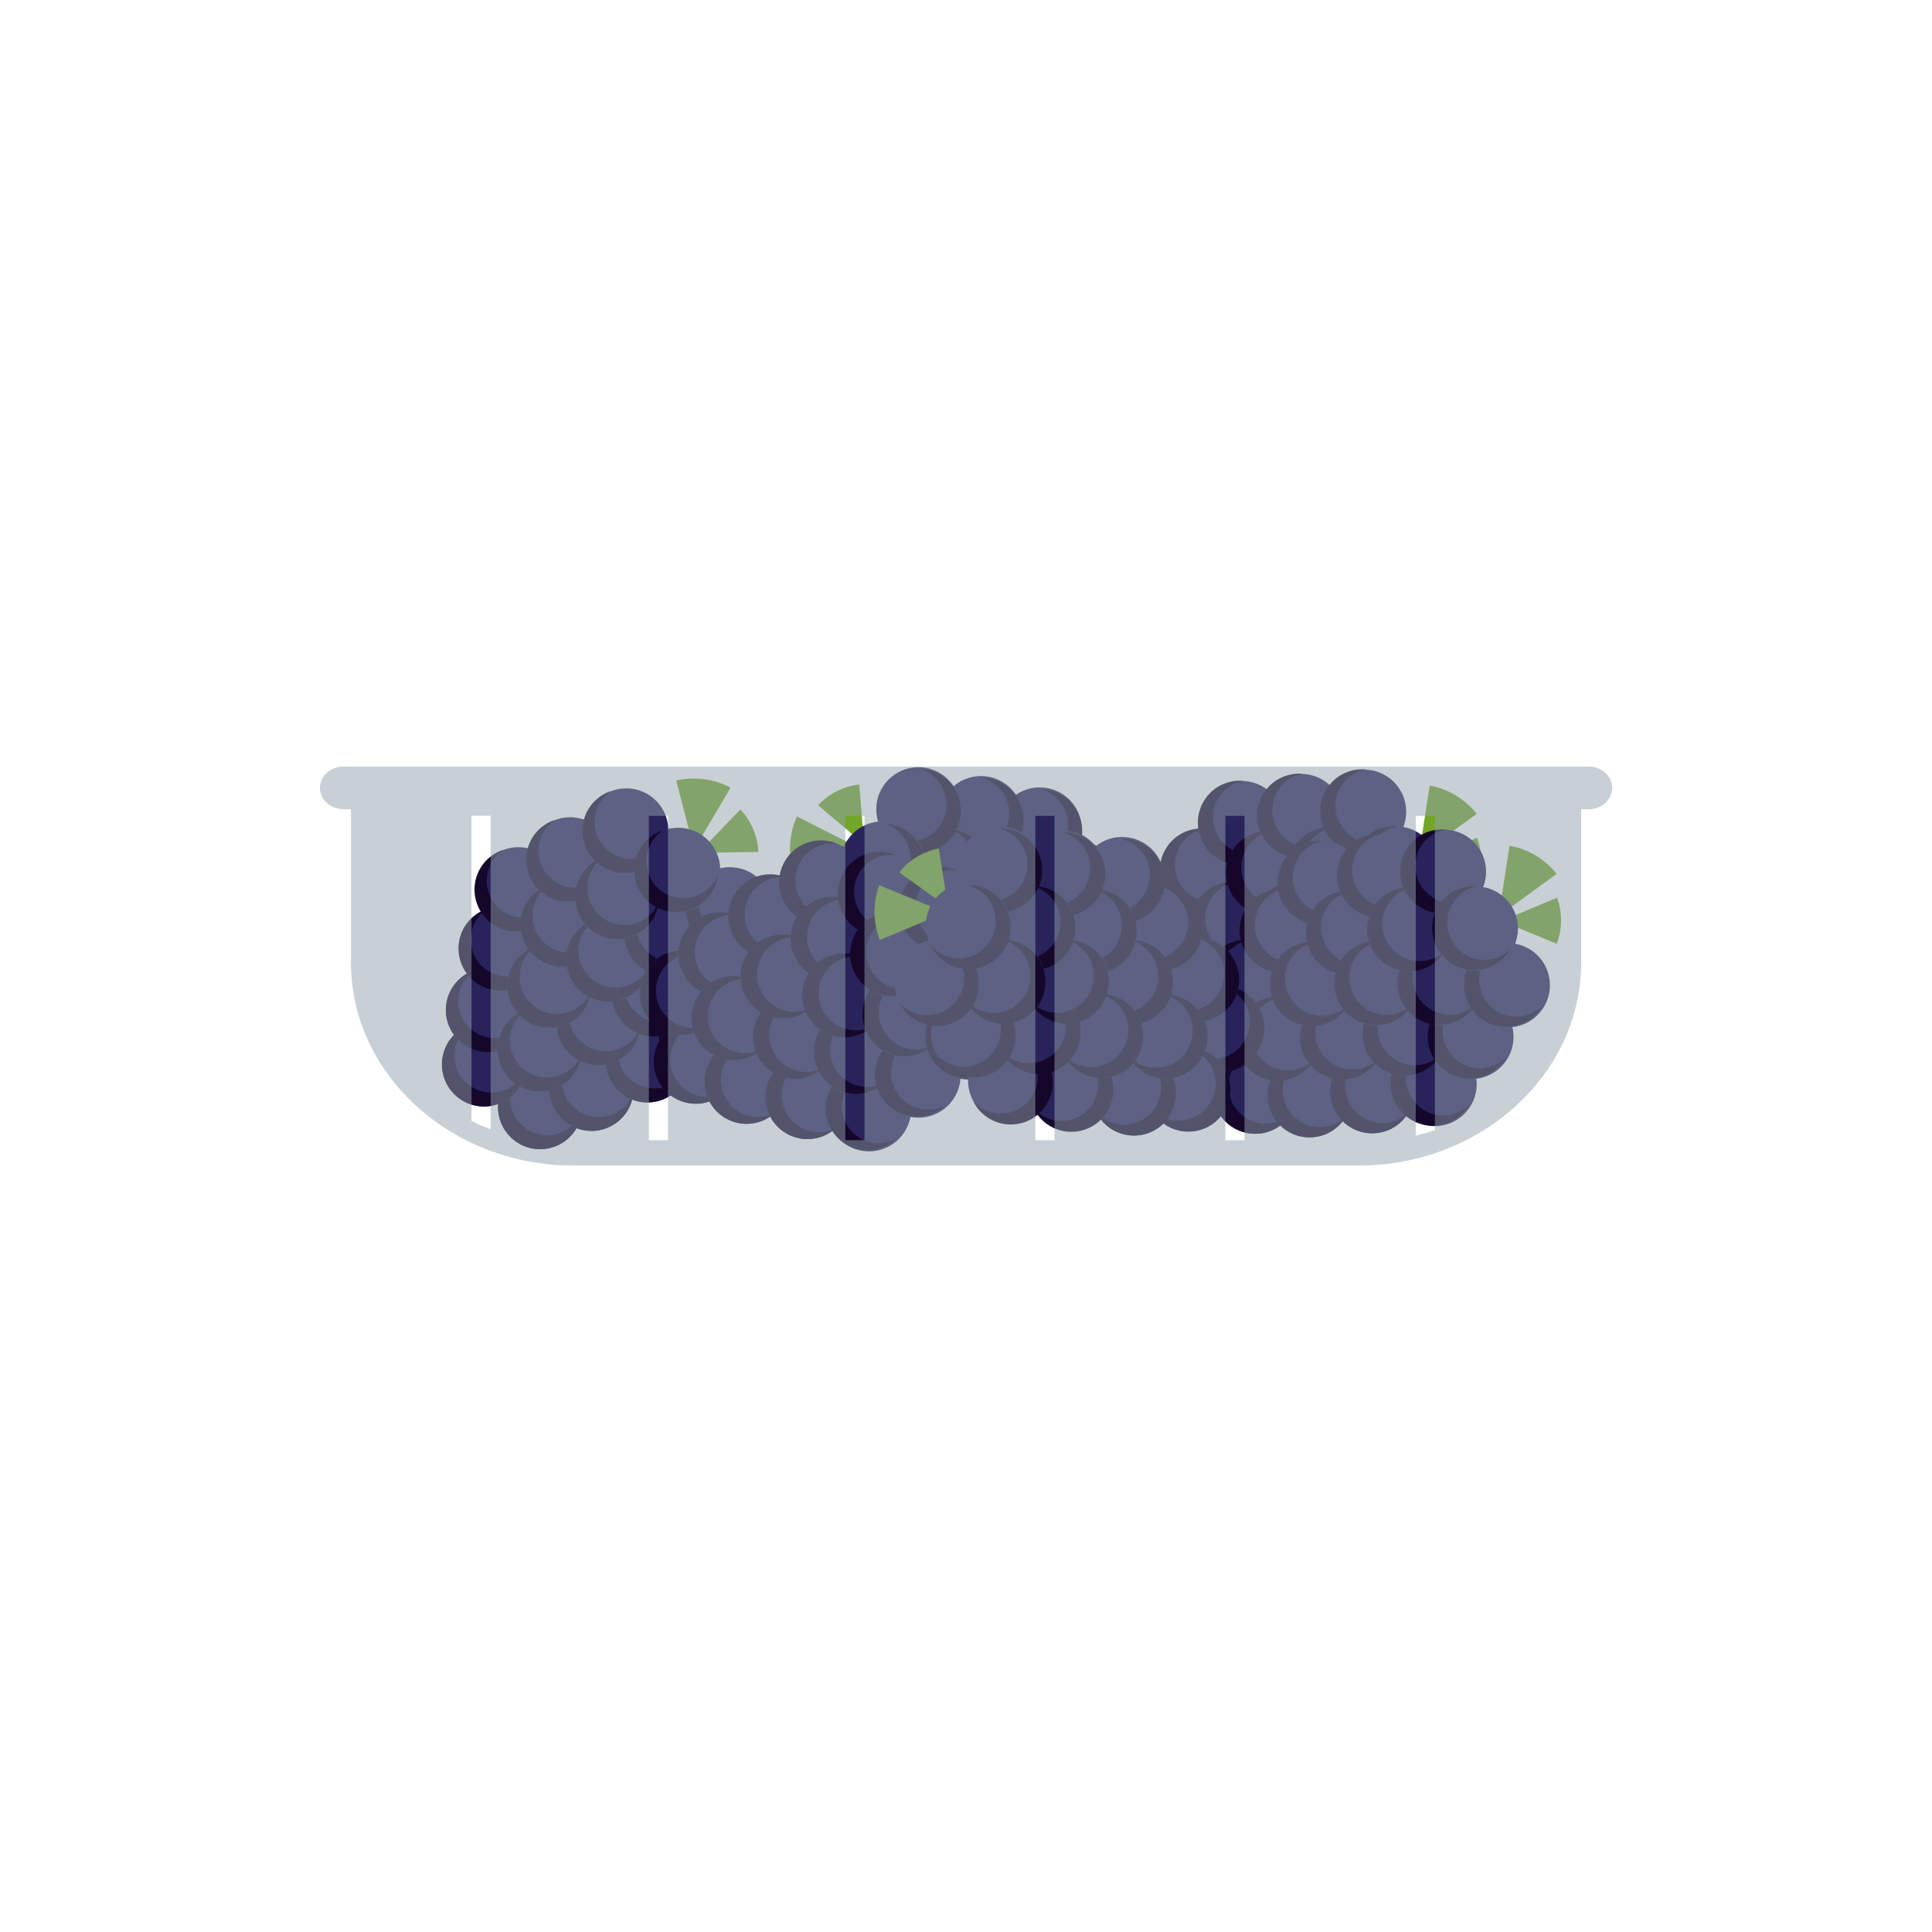 <?xml version="1.0" encoding="UTF-8"?><svg id="uuid-c0cc96a2-ee12-4260-847d-31cae3f05a93" xmlns="http://www.w3.org/2000/svg" viewBox="0 0 200 200"><defs><style>.uuid-b15b50e1-18ff-43ba-9cf7-4425a76d41b6{fill:#92a3ad;opacity:.5;}.uuid-b15b50e1-18ff-43ba-9cf7-4425a76d41b6,.uuid-aa3f82d5-1709-41ae-9696-6751e69d8cf1,.uuid-6268b529-be9c-49e0-985d-44eb3ba563b7,.uuid-1549d010-2e5e-4856-b320-971024e0e8ac{stroke-width:0px;}.uuid-aa3f82d5-1709-41ae-9696-6751e69d8cf1{fill:#29235c;}.uuid-6268b529-be9c-49e0-985d-44eb3ba563b7{fill:#14072a;}.uuid-1549d010-2e5e-4856-b320-971024e0e8ac{fill:#73a529;}</style></defs><path class="uuid-1549d010-2e5e-4856-b320-971024e0e8ac" d="M152.87,84.24c-.59-.74-1.32-1.39-2.17-1.9-.86-.51-1.77-.85-2.7-1.01l-1.13,7.28,6.01-4.37Z"/><path class="uuid-1549d010-2e5e-4856-b320-971024e0e8ac" d="M152.91,86.72c.27.74.42,1.55.42,2.39,0,.84-.17,1.64-.45,2.38l-5.72-2.36,5.76-2.41Z"/><circle class="uuid-aa3f82d5-1709-41ae-9696-6751e69d8cf1" cx="121.67" cy="106.79" r="4.36"/><path class="uuid-6268b529-be9c-49e0-985d-44eb3ba563b7" d="M120.52,109.38c-1.73-1.22-2.15-3.62-.93-5.35.6-.85,1.49-1.39,2.44-1.56-1.49-.12-3,.52-3.92,1.83-1.38,1.96-.91,4.68,1.05,6.06,1.96,1.38,4.68.91,6.06-1.05.08-.11.14-.22.21-.33-1.3,1.29-3.37,1.5-4.91.41Z"/><circle class="uuid-aa3f82d5-1709-41ae-9696-6751e69d8cf1" cx="118.09" cy="100.43" r="4.36"/><path class="uuid-6268b529-be9c-49e0-985d-44eb3ba563b7" d="M116.94,103.02c-1.73-1.22-2.15-3.62-.93-5.35.6-.85,1.49-1.39,2.44-1.56-1.49-.12-3,.52-3.92,1.83-1.38,1.96-.91,4.68,1.05,6.06,1.96,1.38,4.68.91,6.06-1.05.08-.11.14-.22.21-.33-1.3,1.29-3.37,1.5-4.91.41Z"/><circle class="uuid-aa3f82d5-1709-41ae-9696-6751e69d8cf1" cx="127.3" cy="107.17" r="4.36"/><path class="uuid-6268b529-be9c-49e0-985d-44eb3ba563b7" d="M126.16,109.76c-1.73-1.22-2.15-3.62-.93-5.35.6-.85,1.49-1.39,2.44-1.56-1.49-.12-3,.52-3.92,1.83-1.38,1.96-.91,4.68,1.05,6.06s4.68.91,6.06-1.05c.08-.11.14-.22.21-.33-1.3,1.29-3.37,1.5-4.91.41Z"/><circle class="uuid-aa3f82d5-1709-41ae-9696-6751e69d8cf1" cx="120.69" cy="95.42" r="4.36"/><path class="uuid-6268b529-be9c-49e0-985d-44eb3ba563b7" d="M119.54,98.01c-1.73-1.22-2.15-3.62-.93-5.35.6-.85,1.49-1.39,2.44-1.56-1.49-.12-3,.52-3.92,1.83-1.38,1.96-.91,4.68,1.05,6.06,1.96,1.38,4.68.91,6.06-1.05.08-.11.14-.22.21-.33-1.3,1.29-3.37,1.5-4.91.41Z"/><circle class="uuid-aa3f82d5-1709-41ae-9696-6751e69d8cf1" cx="124" cy="101.29" r="4.36"/><path class="uuid-6268b529-be9c-49e0-985d-44eb3ba563b7" d="M122.85,103.88c-1.73-1.22-2.15-3.62-.93-5.35.6-.85,1.49-1.39,2.44-1.56-1.49-.12-3,.52-3.92,1.83-1.38,1.96-.91,4.68,1.05,6.06,1.96,1.38,4.68.91,6.06-1.05.08-.11.14-.22.21-.33-1.3,1.29-3.37,1.5-4.91.41Z"/><circle class="uuid-aa3f82d5-1709-41ae-9696-6751e69d8cf1" cx="133.79" cy="106.75" r="4.36"/><path class="uuid-6268b529-be9c-49e0-985d-44eb3ba563b7" d="M132.64,109.34c-1.73-1.22-2.15-3.62-.93-5.35.6-.85,1.49-1.39,2.44-1.56-1.49-.12-3,.52-3.92,1.83-1.38,1.96-.91,4.68,1.05,6.06,1.96,1.38,4.68.91,6.06-1.05.08-.11.14-.22.21-.33-1.3,1.29-3.37,1.5-4.91.41Z"/><circle class="uuid-aa3f82d5-1709-41ae-9696-6751e69d8cf1" cx="130.66" cy="101.2" r="4.36"/><path class="uuid-6268b529-be9c-49e0-985d-44eb3ba563b7" d="M129.51,103.79c-1.73-1.22-2.15-3.62-.93-5.35.6-.85,1.49-1.39,2.44-1.56-1.49-.12-3,.52-3.92,1.83-1.38,1.96-.91,4.68,1.05,6.06,1.96,1.38,4.68.91,6.06-1.05.08-.11.14-.22.21-.33-1.3,1.29-3.37,1.5-4.91.41Z"/><circle class="uuid-aa3f82d5-1709-41ae-9696-6751e69d8cf1" cx="124.6" cy="90.15" r="4.36"/><path class="uuid-6268b529-be9c-49e0-985d-44eb3ba563b7" d="M123.26,92.68c-1.73-1.22-2.15-3.62-.93-5.35.6-.85,1.49-1.39,2.44-1.56-1.49-.12-3,.52-3.92,1.83-1.38,1.96-.91,4.68,1.05,6.06,1.96,1.38,4.68.91,6.06-1.05.08-.11.14-.22.21-.33-1.3,1.29-3.37,1.5-4.91.41Z"/><circle class="uuid-aa3f82d5-1709-41ae-9696-6751e69d8cf1" cx="127.54" cy="95.65" r="4.36"/><path class="uuid-6268b529-be9c-49e0-985d-44eb3ba563b7" d="M126.39,98.24c-1.73-1.22-2.15-3.62-.93-5.35.6-.85,1.49-1.39,2.44-1.56-1.49-.12-3,.52-3.92,1.83-1.38,1.96-.91,4.68,1.05,6.06,1.96,1.38,4.68.91,6.06-1.05.08-.11.14-.22.21-.33-1.3,1.29-3.37,1.5-4.91.41Z"/><circle class="uuid-aa3f82d5-1709-41ae-9696-6751e69d8cf1" cx="128.53" cy="85.2" r="4.36"/><path class="uuid-6268b529-be9c-49e0-985d-44eb3ba563b7" d="M127.2,87.74c-1.73-1.22-2.15-3.62-.93-5.35.6-.85,1.49-1.39,2.44-1.56-1.49-.12-3,.52-3.92,1.83-1.38,1.96-.91,4.68,1.05,6.06,1.96,1.38,4.68.91,6.06-1.05.08-.11.14-.22.21-.33-1.3,1.29-3.37,1.5-4.91.41Z"/><circle class="uuid-aa3f82d5-1709-41ae-9696-6751e69d8cf1" cx="140.24" cy="106" r="4.36"/><path class="uuid-6268b529-be9c-49e0-985d-44eb3ba563b7" d="M138.91,108.54c-1.73-1.22-2.15-3.62-.93-5.35.6-.85,1.49-1.39,2.44-1.56-1.49-.12-3,.52-3.92,1.83-1.38,1.96-.91,4.68,1.05,6.06,1.96,1.38,4.68.91,6.06-1.05.08-.11.14-.22.21-.33-1.3,1.29-3.37,1.5-4.91.41Z"/><circle class="uuid-aa3f82d5-1709-41ae-9696-6751e69d8cf1" cx="137.32" cy="100.8" r="4.36"/><path class="uuid-6268b529-be9c-49e0-985d-44eb3ba563b7" d="M135.98,103.34c-1.73-1.22-2.15-3.62-.93-5.35.6-.85,1.49-1.39,2.44-1.56-1.49-.12-3,.52-3.92,1.83-1.38,1.96-.91,4.68,1.05,6.06,1.96,1.38,4.68.91,6.06-1.05.08-.11.14-.22.21-.33-1.3,1.29-3.37,1.5-4.91.41Z"/><circle class="uuid-aa3f82d5-1709-41ae-9696-6751e69d8cf1" cx="131.46" cy="90.4" r="4.36"/><path class="uuid-6268b529-be9c-49e0-985d-44eb3ba563b7" d="M130.12,92.94c-1.73-1.22-2.15-3.62-.93-5.35.6-.85,1.49-1.39,2.44-1.56-1.49-.12-3,.52-3.92,1.83-1.38,1.96-.91,4.68,1.05,6.06,1.96,1.38,4.68.91,6.06-1.05.08-.11.14-.22.21-.33-1.3,1.29-3.37,1.5-4.91.41Z"/><circle class="uuid-aa3f82d5-1709-41ae-9696-6751e69d8cf1" cx="134.39" cy="95.6" r="4.36"/><path class="uuid-6268b529-be9c-49e0-985d-44eb3ba563b7" d="M133.05,98.14c-1.73-1.22-2.15-3.62-.93-5.35.6-.85,1.49-1.39,2.44-1.56-1.49-.12-3,.52-3.92,1.83-1.38,1.96-.91,4.68,1.05,6.06,1.96,1.38,4.68.91,6.06-1.05.08-.11.14-.22.21-.33-1.3,1.29-3.37,1.5-4.91.41Z"/><circle class="uuid-aa3f82d5-1709-41ae-9696-6751e69d8cf1" cx="144.06" cy="101.13" r="4.36"/><path class="uuid-6268b529-be9c-49e0-985d-44eb3ba563b7" d="M142.72,103.66c-1.73-1.22-2.15-3.62-.93-5.35.6-.85,1.49-1.39,2.44-1.56-1.49-.12-3,.52-3.92,1.83-1.38,1.96-.91,4.68,1.05,6.06,1.96,1.38,4.68.91,6.06-1.05.08-.11.14-.22.21-.33-1.3,1.29-3.37,1.5-4.91.41Z"/><circle class="uuid-aa3f82d5-1709-41ae-9696-6751e69d8cf1" cx="140.93" cy="95.57" r="4.36"/><path class="uuid-6268b529-be9c-49e0-985d-44eb3ba563b7" d="M139.59,98.11c-1.73-1.22-2.15-3.62-.93-5.35.6-.85,1.49-1.39,2.44-1.56-1.49-.12-3,.52-3.92,1.83-1.38,1.96-.91,4.68,1.05,6.06,1.96,1.38,4.68.91,6.06-1.05.08-.11.14-.22.21-.33-1.3,1.29-3.37,1.5-4.91.41Z"/><circle class="uuid-aa3f82d5-1709-41ae-9696-6751e69d8cf1" cx="134.68" cy="84.47" r="4.36"/><path class="uuid-6268b529-be9c-49e0-985d-44eb3ba563b7" d="M133.34,87.01c-1.73-1.22-2.15-3.62-.93-5.35.6-.85,1.49-1.39,2.44-1.56-1.49-.12-3,.52-3.92,1.83-1.38,1.96-.91,4.68,1.05,6.06,1.96,1.38,4.68.91,6.06-1.05.08-.11.14-.22.21-.33-1.3,1.29-3.37,1.5-4.91.41Z"/><circle class="uuid-aa3f82d5-1709-41ae-9696-6751e69d8cf1" cx="137.8" cy="90.02" r="4.36"/><path class="uuid-6268b529-be9c-49e0-985d-44eb3ba563b7" d="M136.47,92.56c-1.73-1.22-2.15-3.62-.93-5.35.6-.85,1.49-1.39,2.44-1.56-1.49-.12-3,.52-3.92,1.83-1.38,1.96-.91,4.68,1.05,6.06s4.68.91,6.06-1.05c.08-.11.14-.22.21-.33-1.3,1.29-3.37,1.5-4.91.41Z"/><circle class="uuid-aa3f82d5-1709-41ae-9696-6751e69d8cf1" cx="147.82" cy="95.77" r="4.36"/><path class="uuid-6268b529-be9c-49e0-985d-44eb3ba563b7" d="M146.49,98.31c-1.73-1.22-2.15-3.62-.93-5.35.6-.85,1.49-1.39,2.44-1.56-1.49-.12-3,.52-3.92,1.83-1.38,1.96-.91,4.68,1.05,6.06,1.96,1.38,4.68.91,6.06-1.05.08-.11.14-.22.21-.33-1.3,1.29-3.37,1.5-4.91.41Z"/><circle class="uuid-aa3f82d5-1709-41ae-9696-6751e69d8cf1" cx="141.21" cy="84.03" r="4.36"/><path class="uuid-6268b529-be9c-49e0-985d-44eb3ba563b7" d="M139.87,86.56c-1.73-1.22-2.15-3.62-.93-5.35.6-.85,1.49-1.39,2.44-1.56-1.49-.12-3,.52-3.92,1.83-1.38,1.96-.91,4.68,1.05,6.06,1.96,1.38,4.68.91,6.06-1.05.08-.11.14-.22.21-.33-1.3,1.29-3.37,1.5-4.91.41Z"/><circle class="uuid-aa3f82d5-1709-41ae-9696-6751e69d8cf1" cx="144.52" cy="89.9" r="4.36"/><path class="uuid-6268b529-be9c-49e0-985d-44eb3ba563b7" d="M143.18,92.44c-1.73-1.22-2.15-3.62-.93-5.35.6-.85,1.49-1.39,2.44-1.56-1.49-.12-3,.52-3.92,1.83-1.38,1.96-.91,4.68,1.05,6.06,1.96,1.38,4.68.91,6.06-1.05.08-.11.14-.22.21-.33-1.3,1.29-3.37,1.5-4.91.41Z"/><path class="uuid-1549d010-2e5e-4856-b320-971024e0e8ac" d="M161.14,90.46c-.59-.74-1.32-1.39-2.17-1.9-.86-.51-1.77-.85-2.7-1.01l-1.13,7.28,6.01-4.37Z"/><path class="uuid-1549d010-2e5e-4856-b320-971024e0e8ac" d="M161.18,92.93c.27.74.42,1.55.42,2.39,0,.84-.17,1.64-.45,2.38l-5.72-2.36,5.76-2.41Z"/><circle class="uuid-aa3f82d5-1709-41ae-9696-6751e69d8cf1" cx="129.94" cy="113.01" r="4.36"/><path class="uuid-6268b529-be9c-49e0-985d-44eb3ba563b7" d="M128.79,115.6c-1.73-1.22-2.15-3.62-.93-5.35.6-.85,1.49-1.39,2.44-1.56-1.49-.12-3,.52-3.92,1.83-1.38,1.96-.91,4.68,1.05,6.06,1.96,1.38,4.68.91,6.06-1.05.08-.11.14-.22.21-.33-1.3,1.29-3.37,1.5-4.91.41Z"/><circle class="uuid-aa3f82d5-1709-41ae-9696-6751e69d8cf1" cx="126.36" cy="106.65" r="4.36"/><path class="uuid-6268b529-be9c-49e0-985d-44eb3ba563b7" d="M125.21,109.24c-1.73-1.22-2.15-3.62-.93-5.35.6-.85,1.49-1.39,2.44-1.56-1.49-.12-3,.52-3.92,1.83-1.38,1.96-.91,4.68,1.05,6.06,1.96,1.38,4.68.91,6.06-1.05.08-.11.14-.22.21-.33-1.3,1.29-3.37,1.5-4.91.41Z"/><circle class="uuid-aa3f82d5-1709-41ae-9696-6751e69d8cf1" cx="135.57" cy="113.38" r="4.36"/><path class="uuid-6268b529-be9c-49e0-985d-44eb3ba563b7" d="M134.42,115.97c-1.73-1.22-2.15-3.62-.93-5.35.6-.85,1.49-1.39,2.44-1.56-1.49-.12-3,.52-3.92,1.83-1.38,1.96-.91,4.68,1.05,6.06,1.96,1.38,4.68.91,6.06-1.05.08-.11.14-.22.21-.33-1.3,1.29-3.37,1.5-4.91.41Z"/><circle class="uuid-aa3f82d5-1709-41ae-9696-6751e69d8cf1" cx="128.96" cy="101.64" r="4.36"/><path class="uuid-6268b529-be9c-49e0-985d-44eb3ba563b7" d="M127.81,104.23c-1.73-1.22-2.15-3.62-.93-5.35.6-.85,1.49-1.39,2.44-1.56-1.49-.12-3,.52-3.92,1.83-1.38,1.96-.91,4.68,1.05,6.06,1.96,1.38,4.68.91,6.06-1.05.08-.11.14-.22.21-.33-1.3,1.29-3.37,1.5-4.91.41Z"/><circle class="uuid-aa3f82d5-1709-41ae-9696-6751e69d8cf1" cx="132.26" cy="107.51" r="4.36"/><path class="uuid-6268b529-be9c-49e0-985d-44eb3ba563b7" d="M131.12,110.1c-1.73-1.22-2.15-3.62-.93-5.35.6-.85,1.49-1.39,2.44-1.56-1.49-.12-3,.52-3.92,1.83-1.38,1.96-.91,4.68,1.05,6.06,1.96,1.38,4.68.91,6.06-1.05.08-.11.14-.22.21-.33-1.3,1.29-3.37,1.5-4.91.41Z"/><circle class="uuid-aa3f82d5-1709-41ae-9696-6751e69d8cf1" cx="142.05" cy="112.96" r="4.36"/><path class="uuid-6268b529-be9c-49e0-985d-44eb3ba563b7" d="M140.9,115.55c-1.73-1.22-2.15-3.62-.93-5.35.6-.85,1.49-1.39,2.44-1.56-1.49-.12-3,.52-3.92,1.83-1.38,1.96-.91,4.68,1.05,6.06,1.96,1.38,4.68.91,6.06-1.05.08-.11.14-.22.21-.33-1.3,1.29-3.37,1.5-4.91.41Z"/><circle class="uuid-aa3f82d5-1709-41ae-9696-6751e69d8cf1" cx="138.93" cy="107.41" r="4.36"/><path class="uuid-6268b529-be9c-49e0-985d-44eb3ba563b7" d="M137.78,110c-1.73-1.22-2.15-3.62-.93-5.35.6-.85,1.49-1.39,2.44-1.56-1.49-.12-3,.52-3.92,1.83-1.38,1.96-.91,4.68,1.05,6.06,1.96,1.38,4.68.91,6.06-1.05.08-.11.14-.22.21-.33-1.3,1.29-3.37,1.5-4.91.41Z"/><circle class="uuid-aa3f82d5-1709-41ae-9696-6751e69d8cf1" cx="132.87" cy="96.36" r="4.36"/><path class="uuid-6268b529-be9c-49e0-985d-44eb3ba563b7" d="M131.53,98.9c-1.73-1.22-2.15-3.62-.93-5.35.6-.85,1.49-1.39,2.44-1.56-1.49-.12-3,.52-3.92,1.83-1.38,1.96-.91,4.68,1.05,6.06,1.96,1.38,4.68.91,6.06-1.05.08-.11.14-.22.21-.33-1.3,1.29-3.37,1.5-4.91.41Z"/><circle class="uuid-aa3f82d5-1709-41ae-9696-6751e69d8cf1" cx="135.8" cy="101.86" r="4.36"/><path class="uuid-6268b529-be9c-49e0-985d-44eb3ba563b7" d="M134.65,104.45c-1.73-1.22-2.15-3.62-.93-5.35.6-.85,1.49-1.39,2.44-1.56-1.49-.12-3,.52-3.92,1.83-1.38,1.96-.91,4.68,1.05,6.06s4.68.91,6.06-1.05c.08-.11.14-.22.21-.33-1.3,1.29-3.37,1.5-4.91.41Z"/><circle class="uuid-aa3f82d5-1709-41ae-9696-6751e69d8cf1" cx="136.8" cy="91.42" r="4.36"/><path class="uuid-6268b529-be9c-49e0-985d-44eb3ba563b7" d="M135.46,93.95c-1.73-1.22-2.15-3.62-.93-5.35.6-.85,1.49-1.39,2.44-1.56-1.49-.12-3,.52-3.92,1.83-1.38,1.96-.91,4.68,1.05,6.06s4.68.91,6.06-1.05c.08-.11.14-.22.21-.33-1.3,1.29-3.37,1.5-4.91.41Z"/><circle class="uuid-aa3f82d5-1709-41ae-9696-6751e69d8cf1" cx="148.51" cy="112.22" r="4.36"/><path class="uuid-6268b529-be9c-49e0-985d-44eb3ba563b7" d="M147.17,114.76c-1.73-1.22-2.15-3.62-.93-5.35.6-.85,1.49-1.39,2.44-1.56-1.49-.12-3,.52-3.92,1.83-1.38,1.96-.91,4.68,1.05,6.06,1.96,1.38,4.68.91,6.06-1.05.08-.11.14-.22.21-.33-1.3,1.29-3.37,1.5-4.91.41Z"/><circle class="uuid-aa3f82d5-1709-41ae-9696-6751e69d8cf1" cx="145.58" cy="107.02" r="4.36"/><path class="uuid-6268b529-be9c-49e0-985d-44eb3ba563b7" d="M144.25,109.56c-1.73-1.22-2.15-3.62-.93-5.35.6-.85,1.49-1.39,2.44-1.56-1.49-.12-3,.52-3.92,1.83-1.38,1.96-.91,4.68,1.05,6.06s4.68.91,6.06-1.05c.08-.11.14-.22.21-.33-1.3,1.29-3.37,1.5-4.91.41Z"/><circle class="uuid-aa3f82d5-1709-41ae-9696-6751e69d8cf1" cx="139.73" cy="96.62" r="4.36"/><path class="uuid-6268b529-be9c-49e0-985d-44eb3ba563b7" d="M138.39,99.15c-1.73-1.22-2.15-3.62-.93-5.35.6-.85,1.49-1.39,2.44-1.56-1.49-.12-3,.52-3.92,1.83-1.38,1.96-.91,4.68,1.05,6.06,1.96,1.38,4.68.91,6.06-1.05.08-.11.14-.22.21-.33-1.3,1.29-3.37,1.5-4.91.41Z"/><circle class="uuid-aa3f82d5-1709-41ae-9696-6751e69d8cf1" cx="142.65" cy="101.82" r="4.36"/><path class="uuid-6268b529-be9c-49e0-985d-44eb3ba563b7" d="M141.32,104.35c-1.73-1.22-2.15-3.62-.93-5.35.6-.85,1.49-1.39,2.44-1.56-1.49-.12-3,.52-3.92,1.83-1.38,1.96-.91,4.68,1.05,6.06,1.96,1.38,4.68.91,6.06-1.05.08-.11.14-.22.21-.33-1.3,1.29-3.37,1.5-4.91.41Z"/><circle class="uuid-aa3f82d5-1709-41ae-9696-6751e69d8cf1" cx="152.32" cy="107.34" r="4.36"/><path class="uuid-6268b529-be9c-49e0-985d-44eb3ba563b7" d="M150.99,109.88c-1.73-1.22-2.15-3.62-.93-5.35.6-.85,1.49-1.39,2.44-1.56-1.49-.12-3,.52-3.92,1.83-1.38,1.96-.91,4.68,1.05,6.06,1.96,1.38,4.68.91,6.06-1.05.08-.11.14-.22.21-.33-1.3,1.29-3.37,1.5-4.91.41Z"/><circle class="uuid-aa3f82d5-1709-41ae-9696-6751e69d8cf1" cx="149.2" cy="101.79" r="4.36"/><path class="uuid-6268b529-be9c-49e0-985d-44eb3ba563b7" d="M147.86,104.33c-1.73-1.22-2.15-3.62-.93-5.35.6-.85,1.49-1.39,2.44-1.56-1.49-.12-3,.52-3.92,1.83-1.38,1.96-.91,4.68,1.05,6.06,1.96,1.38,4.68.91,6.06-1.05.08-.11.14-.22.21-.33-1.3,1.29-3.37,1.5-4.91.41Z"/><circle class="uuid-aa3f82d5-1709-41ae-9696-6751e69d8cf1" cx="142.95" cy="90.69" r="4.36"/><path class="uuid-6268b529-be9c-49e0-985d-44eb3ba563b7" d="M141.61,93.22c-1.73-1.22-2.15-3.62-.93-5.35.6-.85,1.49-1.39,2.44-1.56-1.49-.12-3,.52-3.92,1.83-1.38,1.96-.91,4.68,1.05,6.06,1.96,1.38,4.68.91,6.06-1.05.08-.11.14-.22.21-.33-1.3,1.29-3.37,1.5-4.91.41Z"/><circle class="uuid-aa3f82d5-1709-41ae-9696-6751e69d8cf1" cx="146.07" cy="96.24" r="4.36"/><path class="uuid-6268b529-be9c-49e0-985d-44eb3ba563b7" d="M144.73,98.78c-1.73-1.22-2.15-3.62-.93-5.35.6-.85,1.49-1.39,2.44-1.56-1.49-.12-3,.52-3.92,1.83-1.38,1.96-.91,4.68,1.05,6.06s4.68.91,6.06-1.05c.08-.11.14-.22.21-.33-1.3,1.29-3.37,1.5-4.91.41Z"/><circle class="uuid-aa3f82d5-1709-41ae-9696-6751e69d8cf1" cx="156.09" cy="101.99" r="4.36"/><path class="uuid-6268b529-be9c-49e0-985d-44eb3ba563b7" d="M154.75,104.53c-1.73-1.22-2.15-3.62-.93-5.35.6-.85,1.49-1.39,2.44-1.56-1.49-.12-3,.52-3.92,1.83-1.38,1.96-.91,4.68,1.05,6.06,1.96,1.38,4.68.91,6.06-1.05.08-.11.14-.22.21-.33-1.3,1.29-3.37,1.5-4.91.41Z"/><circle class="uuid-aa3f82d5-1709-41ae-9696-6751e69d8cf1" cx="149.48" cy="90.24" r="4.36"/><path class="uuid-6268b529-be9c-49e0-985d-44eb3ba563b7" d="M148.14,92.78c-1.73-1.22-2.15-3.62-.93-5.35.6-.85,1.49-1.39,2.44-1.56-1.49-.12-3,.52-3.92,1.83-1.38,1.96-.91,4.68,1.05,6.06,1.96,1.38,4.68.91,6.06-1.05.08-.11.14-.22.21-.33-1.3,1.29-3.37,1.5-4.91.41Z"/><circle class="uuid-aa3f82d5-1709-41ae-9696-6751e69d8cf1" cx="152.78" cy="96.12" r="4.36"/><path class="uuid-6268b529-be9c-49e0-985d-44eb3ba563b7" d="M151.45,98.65c-1.73-1.22-2.15-3.62-.93-5.35.6-.85,1.49-1.39,2.44-1.56-1.49-.12-3,.52-3.92,1.83-1.38,1.96-.91,4.68,1.05,6.06,1.96,1.38,4.68.91,6.06-1.05.08-.11.14-.22.21-.33-1.3,1.29-3.37,1.5-4.91.41Z"/><path class="uuid-1549d010-2e5e-4856-b320-971024e0e8ac" d="M75.63,81.54c-.83-.45-1.76-.75-2.75-.88-.99-.13-1.96-.07-2.88.14l1.85,7.14,3.78-6.4Z"/><path class="uuid-1549d010-2e5e-4856-b320-971024e0e8ac" d="M76.64,83.8c.55.57,1,1.25,1.33,2.03s.5,1.57.53,2.36l-6.19.1,4.33-4.49Z"/><circle class="uuid-aa3f82d5-1709-41ae-9696-6751e69d8cf1" cx="55.91" cy="114.61" r="4.36"/><path class="uuid-6268b529-be9c-49e0-985d-44eb3ba563b7" d="M55.88,117.44c-2.08-.43-3.41-2.47-2.97-4.55.21-1.02.82-1.86,1.62-2.4-1.42.48-2.55,1.66-2.88,3.23-.49,2.35,1.02,4.66,3.37,5.15,2.35.49,4.66-1.02,5.15-3.37.03-.13.05-.26.06-.39-.68,1.69-2.5,2.71-4.35,2.32Z"/><circle class="uuid-aa3f82d5-1709-41ae-9696-6751e69d8cf1" cx="50.1" cy="110.19" r="4.36"/><path class="uuid-6268b529-be9c-49e0-985d-44eb3ba563b7" d="M50.08,113.02c-2.08-.43-3.41-2.47-2.97-4.55.21-1.02.82-1.86,1.62-2.4-1.42.48-2.55,1.66-2.88,3.23-.49,2.35,1.02,4.66,3.37,5.15,2.35.49,4.66-1.02,5.15-3.37.03-.13.05-.26.06-.39-.68,1.69-2.5,2.71-4.35,2.32Z"/><circle class="uuid-aa3f82d5-1709-41ae-9696-6751e69d8cf1" cx="61.23" cy="112.72" r="4.36"/><path class="uuid-6268b529-be9c-49e0-985d-44eb3ba563b7" d="M61.2,115.55c-2.08-.43-3.41-2.47-2.97-4.55.21-1.02.82-1.86,1.62-2.4-1.42.48-2.55,1.66-2.88,3.23-.49,2.35,1.02,4.66,3.37,5.15,2.35.49,4.66-1.02,5.15-3.37.03-.13.05-.26.06-.39-.68,1.69-2.5,2.71-4.35,2.32Z"/><circle class="uuid-aa3f82d5-1709-41ae-9696-6751e69d8cf1" cx="50.51" cy="104.55" r="4.36"/><path class="uuid-6268b529-be9c-49e0-985d-44eb3ba563b7" d="M50.48,107.39c-2.08-.43-3.41-2.47-2.97-4.55.21-1.02.82-1.86,1.62-2.4-1.42.48-2.55,1.66-2.88,3.23-.49,2.35,1.02,4.66,3.37,5.15,2.35.49,4.66-1.02,5.15-3.37.03-.13.05-.26.06-.39-.68,1.69-2.5,2.71-4.35,2.32Z"/><circle class="uuid-aa3f82d5-1709-41ae-9696-6751e69d8cf1" cx="55.87" cy="108.64" r="4.36"/><path class="uuid-6268b529-be9c-49e0-985d-44eb3ba563b7" d="M55.84,111.47c-2.08-.43-3.41-2.47-2.97-4.55.21-1.02.82-1.86,1.62-2.4-1.42.48-2.55,1.66-2.88,3.23-.49,2.35,1.02,4.66,3.37,5.15,2.35.49,4.66-1.02,5.15-3.37.03-.13.05-.26.06-.39-.68,1.69-2.5,2.71-4.35,2.32Z"/><circle class="uuid-aa3f82d5-1709-41ae-9696-6751e69d8cf1" cx="67.02" cy="109.77" r="4.36"/><path class="uuid-6268b529-be9c-49e0-985d-44eb3ba563b7" d="M66.99,112.6c-2.08-.43-3.41-2.47-2.97-4.55.21-1.02.82-1.86,1.62-2.4-1.42.48-2.55,1.66-2.88,3.23-.49,2.35,1.02,4.66,3.37,5.15,2.35.49,4.66-1.02,5.15-3.37.03-.13.05-.26.06-.39-.68,1.69-2.5,2.71-4.35,2.32Z"/><circle class="uuid-aa3f82d5-1709-41ae-9696-6751e69d8cf1" cx="61.95" cy="105.91" r="4.36"/><path class="uuid-6268b529-be9c-49e0-985d-44eb3ba563b7" d="M61.92,108.74c-2.08-.43-3.41-2.47-2.97-4.55.21-1.02.82-1.86,1.62-2.4-1.42.48-2.55,1.66-2.88,3.23-.49,2.35,1.02,4.66,3.37,5.15,2.35.49,4.66-1.02,5.15-3.37.03-.13.05-.26.06-.39-.68,1.69-2.5,2.71-4.35,2.32Z"/><circle class="uuid-aa3f82d5-1709-41ae-9696-6751e69d8cf1" cx="52.01" cy="98.16" r="4.36"/><path class="uuid-6268b529-be9c-49e0-985d-44eb3ba563b7" d="M51.78,101.02c-2.08-.43-3.41-2.47-2.97-4.55.21-1.02.82-1.86,1.62-2.4-1.42.48-2.55,1.66-2.88,3.23-.49,2.35,1.02,4.66,3.37,5.15,2.35.49,4.66-1.02,5.15-3.37.03-.13.05-.26.06-.39-.68,1.69-2.5,2.71-4.35,2.32Z"/><circle class="uuid-aa3f82d5-1709-41ae-9696-6751e69d8cf1" cx="56.88" cy="102.05" r="4.36"/><path class="uuid-6268b529-be9c-49e0-985d-44eb3ba563b7" d="M56.85,104.88c-2.08-.43-3.41-2.47-2.97-4.55.21-1.02.82-1.86,1.62-2.4-1.42.48-2.55,1.66-2.88,3.23-.49,2.35,1.02,4.66,3.37,5.15,2.35.49,4.66-1.02,5.15-3.37.03-.13.05-.26.06-.39-.68,1.69-2.5,2.71-4.35,2.32Z"/><circle class="uuid-aa3f82d5-1709-41ae-9696-6751e69d8cf1" cx="53.66" cy="92.06" r="4.36"/><path class="uuid-6268b529-be9c-49e0-985d-44eb3ba563b7" d="M53.44,94.92c-2.08-.43-3.41-2.47-2.97-4.55.21-1.02.82-1.86,1.62-2.4-1.42.48-2.55,1.66-2.88,3.23-.49,2.35,1.02,4.66,3.37,5.15,2.35.49,4.66-1.02,5.15-3.37.03-.13.05-.26.06-.39-.68,1.69-2.5,2.71-4.35,2.32Z"/><circle class="uuid-aa3f82d5-1709-41ae-9696-6751e69d8cf1" cx="72.65" cy="106.53" r="4.36"/><path class="uuid-6268b529-be9c-49e0-985d-44eb3ba563b7" d="M72.43,109.39c-2.08-.43-3.41-2.47-2.97-4.55.21-1.02.82-1.86,1.62-2.4-1.42.48-2.55,1.66-2.88,3.23-.49,2.35,1.02,4.66,3.37,5.15,2.35.49,4.66-1.02,5.15-3.37.03-.13.05-.26.06-.39-.68,1.69-2.5,2.71-4.35,2.32Z"/><circle class="uuid-aa3f82d5-1709-41ae-9696-6751e69d8cf1" cx="67.9" cy="102.91" r="4.36"/><path class="uuid-6268b529-be9c-49e0-985d-44eb3ba563b7" d="M67.68,105.77c-2.08-.43-3.41-2.47-2.97-4.55.21-1.02.82-1.86,1.62-2.4-1.42.48-2.55,1.66-2.88,3.23-.49,2.35,1.02,4.66,3.37,5.15,2.35.49,4.66-1.02,5.15-3.37.03-.13.05-.26.06-.39-.68,1.69-2.5,2.71-4.35,2.32Z"/><circle class="uuid-aa3f82d5-1709-41ae-9696-6751e69d8cf1" cx="58.41" cy="95.68" r="4.36"/><path class="uuid-6268b529-be9c-49e0-985d-44eb3ba563b7" d="M58.19,98.54c-2.08-.43-3.41-2.47-2.97-4.55.21-1.02.82-1.86,1.62-2.4-1.42.48-2.55,1.66-2.88,3.23-.49,2.35,1.02,4.66,3.37,5.15,2.35.49,4.66-1.02,5.15-3.37.03-.13.05-.26.06-.39-.68,1.69-2.5,2.71-4.35,2.32Z"/><circle class="uuid-aa3f82d5-1709-41ae-9696-6751e69d8cf1" cx="63.16" cy="99.3" r="4.36"/><path class="uuid-6268b529-be9c-49e0-985d-44eb3ba563b7" d="M62.93,102.15c-2.08-.43-3.41-2.47-2.97-4.55.21-1.02.82-1.86,1.62-2.4-1.42.48-2.55,1.66-2.88,3.23-.49,2.35,1.02,4.66,3.37,5.15,2.35.49,4.66-1.02,5.15-3.37.03-.13.05-.26.06-.39-.68,1.69-2.5,2.71-4.35,2.32Z"/><circle class="uuid-aa3f82d5-1709-41ae-9696-6751e69d8cf1" cx="74.22" cy="100.54" r="4.36"/><path class="uuid-6268b529-be9c-49e0-985d-44eb3ba563b7" d="M74,103.4c-2.08-.43-3.41-2.47-2.97-4.55.21-1.02.82-1.86,1.62-2.4-1.42.48-2.55,1.66-2.88,3.23-.49,2.35,1.02,4.66,3.37,5.15,2.35.49,4.66-1.02,5.15-3.37.03-.13.05-.26.06-.39-.68,1.69-2.5,2.71-4.35,2.32Z"/><circle class="uuid-aa3f82d5-1709-41ae-9696-6751e69d8cf1" cx="69.15" cy="96.68" r="4.36"/><path class="uuid-6268b529-be9c-49e0-985d-44eb3ba563b7" d="M68.93,99.54c-2.08-.43-3.41-2.47-2.97-4.55.21-1.02.82-1.86,1.62-2.4-1.42.48-2.55,1.66-2.88,3.23-.49,2.35,1.02,4.66,3.37,5.15,2.35.49,4.66-1.02,5.15-3.37.03-.13.05-.26.06-.39-.68,1.69-2.5,2.71-4.35,2.32Z"/><circle class="uuid-aa3f82d5-1709-41ae-9696-6751e69d8cf1" cx="59.01" cy="88.96" r="4.36"/><path class="uuid-6268b529-be9c-49e0-985d-44eb3ba563b7" d="M58.79,91.82c-2.08-.43-3.41-2.47-2.97-4.55.21-1.02.82-1.86,1.62-2.4-1.42.48-2.55,1.66-2.88,3.23-.49,2.35,1.02,4.66,3.37,5.15,2.35.49,4.66-1.02,5.15-3.37.03-.13.05-.26.06-.39-.68,1.69-2.5,2.71-4.35,2.32Z"/><circle class="uuid-aa3f82d5-1709-41ae-9696-6751e69d8cf1" cx="64.08" cy="92.82" r="4.36"/><path class="uuid-6268b529-be9c-49e0-985d-44eb3ba563b7" d="M63.86,95.68c-2.08-.43-3.41-2.47-2.97-4.55.21-1.02.82-1.86,1.62-2.4-1.42.48-2.55,1.66-2.88,3.23-.49,2.35,1.02,4.66,3.37,5.15,2.35.49,4.66-1.02,5.15-3.37.03-.13.05-.26.06-.39-.68,1.69-2.5,2.71-4.35,2.32Z"/><circle class="uuid-aa3f82d5-1709-41ae-9696-6751e69d8cf1" cx="75.56" cy="94.13" r="4.36"/><path class="uuid-6268b529-be9c-49e0-985d-44eb3ba563b7" d="M75.34,96.99c-2.08-.43-3.41-2.47-2.97-4.55.21-1.02.82-1.86,1.62-2.4-1.42.48-2.55,1.66-2.88,3.23-.49,2.35,1.02,4.66,3.37,5.15,2.35.49,4.66-1.02,5.15-3.37.03-.13.05-.26.06-.39-.68,1.69-2.5,2.71-4.35,2.32Z"/><circle class="uuid-aa3f82d5-1709-41ae-9696-6751e69d8cf1" cx="64.83" cy="85.97" r="4.36"/><path class="uuid-6268b529-be9c-49e0-985d-44eb3ba563b7" d="M64.61,88.83c-2.08-.43-3.41-2.47-2.97-4.55.21-1.02.82-1.86,1.62-2.4-1.42.48-2.55,1.66-2.88,3.23-.49,2.35,1.02,4.66,3.37,5.15,2.35.49,4.66-1.02,5.15-3.37.03-.13.05-.26.06-.39-.68,1.69-2.5,2.71-4.35,2.32Z"/><circle class="uuid-aa3f82d5-1709-41ae-9696-6751e69d8cf1" cx="70.2" cy="90.05" r="4.36"/><path class="uuid-6268b529-be9c-49e0-985d-44eb3ba563b7" d="M69.97,92.91c-2.08-.43-3.41-2.47-2.97-4.55.21-1.02.82-1.86,1.62-2.4-1.42.48-2.55,1.66-2.88,3.23-.49,2.35,1.02,4.66,3.37,5.15,2.35.49,4.66-1.02,5.15-3.37.03-.13.05-.26.06-.39-.68,1.69-2.5,2.71-4.35,2.32Z"/><path class="uuid-1549d010-2e5e-4856-b320-971024e0e8ac" d="M82.5,84.52c-.39.86-.64,1.8-.7,2.8-.07,1,.05,1.96.33,2.87l7-2.31-6.63-3.36Z"/><path class="uuid-1549d010-2e5e-4856-b320-971024e0e8ac" d="M84.69,83.36c.54-.58,1.19-1.08,1.94-1.46.75-.38,1.54-.6,2.32-.68l.5,6.17-4.76-4.03Z"/><circle class="uuid-aa3f82d5-1709-41ae-9696-6751e69d8cf1" cx="116.78" cy="102.05" r="4.36"/><path class="uuid-6268b529-be9c-49e0-985d-44eb3ba563b7" d="M119.61,101.9c-.3,2.1-2.24,3.56-4.34,3.26-1.03-.15-1.91-.69-2.5-1.46.57,1.38,1.83,2.44,3.41,2.66,2.38.34,4.58-1.32,4.92-3.69.34-2.38-1.32-4.58-3.69-4.92-.13-.02-.26-.03-.39-.04,1.73.57,2.87,2.31,2.6,4.19Z"/><circle class="uuid-aa3f82d5-1709-41ae-9696-6751e69d8cf1" cx="112.75" cy="108.13" r="4.36"/><path class="uuid-6268b529-be9c-49e0-985d-44eb3ba563b7" d="M115.57,107.98c-.3,2.1-2.24,3.56-4.34,3.26-1.03-.15-1.91-.69-2.5-1.46.57,1.38,1.83,2.44,3.41,2.66,2.38.34,4.58-1.32,4.92-3.69.34-2.38-1.32-4.58-3.69-4.92-.13-.02-.26-.03-.39-.04,1.73.57,2.87,2.31,2.6,4.19Z"/><circle class="uuid-aa3f82d5-1709-41ae-9696-6751e69d8cf1" cx="114.55" cy="96.86" r="4.36"/><path class="uuid-6268b529-be9c-49e0-985d-44eb3ba563b7" d="M117.38,96.71c-.3,2.1-2.24,3.56-4.34,3.26-1.03-.15-1.91-.69-2.5-1.46.57,1.38,1.83,2.44,3.41,2.66,2.38.34,4.58-1.32,4.92-3.69.34-2.38-1.32-4.58-3.69-4.92-.13-.02-.26-.03-.39-.04,1.73.57,2.87,2.31,2.6,4.19Z"/><circle class="uuid-aa3f82d5-1709-41ae-9696-6751e69d8cf1" cx="107.1" cy="108.1" r="4.36"/><path class="uuid-6268b529-be9c-49e0-985d-44eb3ba563b7" d="M109.93,107.94c-.3,2.1-2.24,3.56-4.34,3.26-1.03-.15-1.91-.69-2.5-1.46.57,1.38,1.83,2.44,3.41,2.66,2.38.34,4.58-1.32,4.92-3.69.34-2.38-1.32-4.58-3.69-4.92-.13-.02-.26-.03-.39-.04,1.73.57,2.87,2.31,2.6,4.19Z"/><circle class="uuid-aa3f82d5-1709-41ae-9696-6751e69d8cf1" cx="110.83" cy="102.48" r="4.36"/><path class="uuid-6268b529-be9c-49e0-985d-44eb3ba563b7" d="M113.65,102.33c-.3,2.1-2.24,3.56-4.34,3.26-1.03-.15-1.91-.69-2.5-1.46.57,1.38,1.83,2.44,3.41,2.66,2.38.34,4.58-1.32,4.92-3.69.34-2.38-1.32-4.58-3.69-4.92-.13-.02-.26-.03-.39-.04,1.73.57,2.87,2.31,2.6,4.19Z"/><circle class="uuid-aa3f82d5-1709-41ae-9696-6751e69d8cf1" cx="111.23" cy="91.28" r="4.36"/><path class="uuid-6268b529-be9c-49e0-985d-44eb3ba563b7" d="M114.06,91.13c-.3,2.1-2.24,3.56-4.34,3.26-1.03-.15-1.91-.69-2.5-1.46.57,1.38,1.83,2.44,3.41,2.66,2.38.34,4.58-1.32,4.92-3.69.34-2.38-1.32-4.58-3.69-4.92-.13-.02-.26-.03-.39-.04,1.73.57,2.87,2.31,2.6,4.19Z"/><circle class="uuid-aa3f82d5-1709-41ae-9696-6751e69d8cf1" cx="107.71" cy="96.59" r="4.36"/><path class="uuid-6268b529-be9c-49e0-985d-44eb3ba563b7" d="M110.54,96.43c-.3,2.1-2.24,3.56-4.34,3.26-1.03-.15-1.91-.69-2.5-1.46.57,1.38,1.83,2.44,3.41,2.66,2.38.34,4.58-1.32,4.92-3.69.34-2.38-1.32-4.58-3.69-4.92-.13-.02-.26-.03-.39-.04,1.73.57,2.87,2.31,2.6,4.19Z"/><circle class="uuid-aa3f82d5-1709-41ae-9696-6751e69d8cf1" cx="100.63" cy="107.02" r="4.36"/><path class="uuid-6268b529-be9c-49e0-985d-44eb3ba563b7" d="M103.49,107.05c-.3,2.1-2.24,3.56-4.34,3.26-1.03-.15-1.91-.69-2.5-1.46.57,1.38,1.83,2.44,3.41,2.66,2.38.34,4.58-1.32,4.92-3.69.34-2.38-1.32-4.58-3.69-4.92-.13-.02-.26-.03-.39-.04,1.73.57,2.87,2.31,2.6,4.19Z"/><circle class="uuid-aa3f82d5-1709-41ae-9696-6751e69d8cf1" cx="104.19" cy="101.9" r="4.36"/><path class="uuid-6268b529-be9c-49e0-985d-44eb3ba563b7" d="M107.02,101.74c-.3,2.1-2.24,3.56-4.34,3.26-1.03-.15-1.91-.69-2.5-1.46.57,1.38,1.83,2.44,3.41,2.66,2.38.34,4.58-1.32,4.92-3.69.34-2.38-1.32-4.58-3.69-4.92-.13-.02-.26-.03-.39-.04,1.73.57,2.87,2.31,2.6,4.19Z"/><circle class="uuid-aa3f82d5-1709-41ae-9696-6751e69d8cf1" cx="94.43" cy="105.76" r="4.36"/><path class="uuid-6268b529-be9c-49e0-985d-44eb3ba563b7" d="M97.3,105.8c-.3,2.1-2.24,3.56-4.34,3.26-1.03-.15-1.91-.69-2.5-1.46.57,1.38,1.83,2.44,3.41,2.66,2.38.34,4.58-1.32,4.92-3.69.34-2.38-1.32-4.58-3.69-4.92-.13-.02-.26-.03-.39-.04,1.73.57,2.87,2.31,2.6,4.19Z"/><circle class="uuid-aa3f82d5-1709-41ae-9696-6751e69d8cf1" cx="107.63" cy="85.87" r="4.36"/><path class="uuid-6268b529-be9c-49e0-985d-44eb3ba563b7" d="M110.5,85.91c-.3,2.1-2.24,3.56-4.34,3.26-1.03-.15-1.91-.69-2.5-1.46.57,1.38,1.83,2.44,3.41,2.66,2.38.34,4.58-1.32,4.92-3.69.34-2.38-1.32-4.58-3.69-4.92-.13-.02-.26-.03-.39-.04,1.73.57,2.87,2.31,2.6,4.19Z"/><circle class="uuid-aa3f82d5-1709-41ae-9696-6751e69d8cf1" cx="104.33" cy="90.84" r="4.36"/><path class="uuid-6268b529-be9c-49e0-985d-44eb3ba563b7" d="M107.2,90.88c-.3,2.1-2.24,3.56-4.34,3.26-1.03-.15-1.91-.69-2.5-1.46.57,1.38,1.83,2.44,3.41,2.66,2.38.34,4.58-1.32,4.92-3.69s-1.32-4.58-3.69-4.92c-.13-.02-.26-.03-.39-.04,1.73.57,2.87,2.31,2.6,4.19Z"/><circle class="uuid-aa3f82d5-1709-41ae-9696-6751e69d8cf1" cx="97.73" cy="100.79" r="4.36"/><path class="uuid-6268b529-be9c-49e0-985d-44eb3ba563b7" d="M100.6,100.83c-.3,2.1-2.24,3.56-4.34,3.26-1.03-.15-1.91-.69-2.5-1.46.57,1.38,1.83,2.44,3.41,2.66,2.38.34,4.58-1.32,4.92-3.69.34-2.38-1.32-4.58-3.69-4.92-.13-.02-.26-.03-.39-.04,1.73.57,2.87,2.31,2.6,4.19Z"/><circle class="uuid-aa3f82d5-1709-41ae-9696-6751e69d8cf1" cx="101.03" cy="95.82" r="4.36"/><path class="uuid-6268b529-be9c-49e0-985d-44eb3ba563b7" d="M103.9,95.85c-.3,2.1-2.24,3.56-4.34,3.26-1.03-.15-1.91-.69-2.5-1.46.57,1.38,1.83,2.44,3.41,2.66,2.38.34,4.58-1.32,4.92-3.69.34-2.38-1.32-4.58-3.69-4.92-.13-.02-.26-.03-.39-.04,1.73.57,2.87,2.31,2.6,4.19Z"/><circle class="uuid-aa3f82d5-1709-41ae-9696-6751e69d8cf1" cx="101.55" cy="84.7" r="4.36"/><path class="uuid-6268b529-be9c-49e0-985d-44eb3ba563b7" d="M104.42,84.73c-.3,2.1-2.24,3.56-4.34,3.26-1.03-.15-1.91-.69-2.5-1.46.57,1.38,1.83,2.44,3.41,2.66,2.38.34,4.58-1.32,4.92-3.69.34-2.38-1.32-4.58-3.69-4.92-.13-.02-.26-.03-.39-.04,1.73.57,2.87,2.31,2.6,4.19Z"/><circle class="uuid-aa3f82d5-1709-41ae-9696-6751e69d8cf1" cx="98.03" cy="90" r="4.36"/><path class="uuid-6268b529-be9c-49e0-985d-44eb3ba563b7" d="M100.9,90.04c-.3,2.1-2.24,3.56-4.34,3.26-1.03-.15-1.91-.69-2.5-1.46.57,1.38,1.83,2.44,3.41,2.66,2.38.34,4.58-1.32,4.92-3.69.34-2.38-1.32-4.58-3.69-4.92-.13-.02-.26-.03-.39-.04,1.73.57,2.87,2.31,2.6,4.19Z"/><circle class="uuid-aa3f82d5-1709-41ae-9696-6751e69d8cf1" cx="90.99" cy="100.62" r="4.36"/><path class="uuid-6268b529-be9c-49e0-985d-44eb3ba563b7" d="M93.85,100.66c-.3,2.1-2.24,3.56-4.34,3.26-1.03-.15-1.91-.69-2.5-1.46.57,1.38,1.83,2.44,3.41,2.66,2.38.34,4.58-1.32,4.92-3.69.34-2.38-1.32-4.58-3.69-4.92-.13-.02-.26-.03-.39-.04,1.73.57,2.87,2.31,2.6,4.19Z"/><circle class="uuid-aa3f82d5-1709-41ae-9696-6751e69d8cf1" cx="94.51" cy="95.31" r="4.36"/><path class="uuid-6268b529-be9c-49e0-985d-44eb3ba563b7" d="M97.38,95.35c-.3,2.1-2.24,3.56-4.34,3.26-1.03-.15-1.91-.69-2.5-1.46.57,1.38,1.83,2.44,3.41,2.66,2.38.34,4.58-1.32,4.92-3.69s-1.32-4.58-3.69-4.92c-.13-.02-.26-.03-.39-.04,1.73.57,2.87,2.31,2.6,4.19Z"/><circle class="uuid-aa3f82d5-1709-41ae-9696-6751e69d8cf1" cx="95.07" cy="83.78" r="4.36"/><path class="uuid-6268b529-be9c-49e0-985d-44eb3ba563b7" d="M97.94,83.81c-.3,2.1-2.24,3.56-4.34,3.26-1.03-.15-1.91-.69-2.5-1.46.57,1.38,1.83,2.44,3.41,2.66,2.38.34,4.58-1.32,4.92-3.69.34-2.38-1.32-4.58-3.69-4.92-.13-.02-.26-.03-.39-.04,1.73.57,2.87,2.31,2.6,4.19Z"/><circle class="uuid-aa3f82d5-1709-41ae-9696-6751e69d8cf1" cx="87.62" cy="95.01" r="4.36"/><path class="uuid-6268b529-be9c-49e0-985d-44eb3ba563b7" d="M90.49,95.04c-.3,2.1-2.24,3.56-4.34,3.26-1.03-.15-1.91-.69-2.5-1.46.57,1.38,1.83,2.44,3.41,2.66,2.38.34,4.58-1.32,4.92-3.69.34-2.38-1.32-4.58-3.69-4.92-.13-.02-.26-.03-.39-.04,1.73.57,2.87,2.31,2.6,4.19Z"/><circle class="uuid-aa3f82d5-1709-41ae-9696-6751e69d8cf1" cx="91.35" cy="89.39" r="4.36"/><path class="uuid-6268b529-be9c-49e0-985d-44eb3ba563b7" d="M94.21,89.43c-.3,2.1-2.24,3.56-4.34,3.26-1.03-.15-1.91-.69-2.5-1.46.57,1.38,1.83,2.44,3.41,2.66,2.38.34,4.58-1.32,4.92-3.69.34-2.38-1.32-4.58-3.69-4.92-.13-.02-.26-.03-.39-.04,1.73.57,2.87,2.31,2.6,4.19Z"/><path class="uuid-1549d010-2e5e-4856-b320-971024e0e8ac" d="M108.64,97.96c-.33-.88-.83-1.72-1.49-2.47-.66-.75-1.43-1.35-2.26-1.79l-3.3,6.59,7.06-2.33Z"/><path class="uuid-1549d010-2e5e-4856-b320-971024e0e8ac" d="M107.91,100.33c.03.79-.07,1.6-.33,2.4-.26.8-.66,1.51-1.16,2.13l-4.73-3.99,6.22-.54Z"/><circle class="uuid-aa3f82d5-1709-41ae-9696-6751e69d8cf1" cx="72.04" cy="109.9" r="4.36"/><path class="uuid-6268b529-be9c-49e0-985d-44eb3ba563b7" d="M70.15,112.02c-1.28-1.69-.94-4.1.75-5.38.83-.63,1.84-.87,2.8-.74-1.38-.57-3.02-.42-4.29.54-1.92,1.45-2.3,4.18-.85,6.09,1.45,1.92,4.18,2.3,6.09.85.11-.08.2-.16.3-.25-1.63.83-3.66.4-4.8-1.11Z"/><circle class="uuid-aa3f82d5-1709-41ae-9696-6751e69d8cf1" cx="70.57" cy="102.75" r="4.36"/><path class="uuid-6268b529-be9c-49e0-985d-44eb3ba563b7" d="M68.68,104.87c-1.28-1.69-.94-4.1.75-5.38.83-.63,1.84-.87,2.8-.74-1.38-.57-3.02-.42-4.29.54-1.92,1.45-2.3,4.18-.85,6.09,1.45,1.92,4.18,2.3,6.09.85.11-.08.2-.16.3-.25-1.63.83-3.66.4-4.8-1.11Z"/><circle class="uuid-aa3f82d5-1709-41ae-9696-6751e69d8cf1" cx="77.29" cy="111.98" r="4.36"/><path class="uuid-6268b529-be9c-49e0-985d-44eb3ba563b7" d="M75.4,114.1c-1.28-1.69-.94-4.1.75-5.38.83-.63,1.84-.87,2.8-.74-1.38-.57-3.02-.42-4.29.54-1.92,1.45-2.3,4.18-.85,6.09,1.45,1.92,4.18,2.3,6.09.85.11-.08.2-.16.3-.25-1.63.83-3.66.4-4.8-1.11Z"/><circle class="uuid-aa3f82d5-1709-41ae-9696-6751e69d8cf1" cx="74.58" cy="98.78" r="4.36"/><path class="uuid-6268b529-be9c-49e0-985d-44eb3ba563b7" d="M72.69,100.89c-1.28-1.69-.94-4.1.75-5.38.83-.63,1.84-.87,2.8-.74-1.38-.57-3.02-.42-4.29.54-1.92,1.45-2.3,4.18-.85,6.09,1.45,1.92,4.18,2.3,6.09.85.11-.08.2-.16.3-.25-1.63.83-3.66.4-4.8-1.11Z"/><circle class="uuid-aa3f82d5-1709-41ae-9696-6751e69d8cf1" cx="75.93" cy="105.38" r="4.36"/><path class="uuid-6268b529-be9c-49e0-985d-44eb3ba563b7" d="M74.05,107.5c-1.28-1.69-.94-4.1.75-5.38.83-.63,1.84-.87,2.8-.74-1.38-.57-3.02-.42-4.29.54-1.92,1.45-2.3,4.18-.85,6.09,1.45,1.92,4.18,2.3,6.09.85.11-.08.2-.16.3-.25-1.63.83-3.66.4-4.8-1.11Z"/><circle class="uuid-aa3f82d5-1709-41ae-9696-6751e69d8cf1" cx="83.59" cy="113.56" r="4.36"/><path class="uuid-6268b529-be9c-49e0-985d-44eb3ba563b7" d="M81.7,115.68c-1.28-1.69-.94-4.1.75-5.38.83-.63,1.84-.87,2.8-.74-1.38-.57-3.02-.42-4.29.54-1.92,1.45-2.3,4.18-.85,6.09,1.45,1.92,4.18,2.3,6.09.85.11-.08.2-.16.3-.25-1.63.83-3.66.4-4.8-1.11Z"/><circle class="uuid-aa3f82d5-1709-41ae-9696-6751e69d8cf1" cx="82.31" cy="107.32" r="4.36"/><path class="uuid-6268b529-be9c-49e0-985d-44eb3ba563b7" d="M80.42,109.44c-1.28-1.69-.94-4.1.75-5.38.83-.63,1.84-.87,2.8-.74-1.38-.57-3.02-.42-4.29.54-1.92,1.45-2.3,4.18-.85,6.09,1.45,1.92,4.18,2.3,6.09.85.11-.08.2-.16.3-.25-1.63.83-3.66.4-4.8-1.11Z"/><circle class="uuid-aa3f82d5-1709-41ae-9696-6751e69d8cf1" cx="79.91" cy="94.95" r="4.36"/><path class="uuid-6268b529-be9c-49e0-985d-44eb3ba563b7" d="M77.86,96.96c-1.28-1.69-.94-4.1.75-5.38.83-.63,1.84-.87,2.8-.74-1.38-.57-3.02-.42-4.29.54-1.92,1.45-2.3,4.18-.85,6.09,1.45,1.92,4.18,2.3,6.09.85.11-.08.2-.16.3-.25-1.63.83-3.66.4-4.8-1.11Z"/><circle class="uuid-aa3f82d5-1709-41ae-9696-6751e69d8cf1" cx="81.03" cy="101.08" r="4.36"/><path class="uuid-6268b529-be9c-49e0-985d-44eb3ba563b7" d="M79.14,103.2c-1.28-1.69-.94-4.1.75-5.38.83-.63,1.84-.87,2.8-.74-1.38-.57-3.02-.42-4.29.54-1.92,1.45-2.3,4.18-.85,6.09,1.45,1.92,4.18,2.3,6.09.85.11-.08.2-.16.3-.25-1.63.83-3.66.4-4.8-1.11Z"/><circle class="uuid-aa3f82d5-1709-41ae-9696-6751e69d8cf1" cx="85.16" cy="91.44" r="4.36"/><path class="uuid-6268b529-be9c-49e0-985d-44eb3ba563b7" d="M83.12,93.45c-1.28-1.69-.94-4.1.75-5.38.83-.63,1.84-.87,2.8-.74-1.38-.57-3.02-.42-4.29.54-1.92,1.45-2.3,4.18-.85,6.09,1.45,1.92,4.18,2.3,6.09.85.11-.08.2-.16.3-.25-1.63.83-3.66.4-4.8-1.11Z"/><circle class="uuid-aa3f82d5-1709-41ae-9696-6751e69d8cf1" cx="89.96" cy="114.83" r="4.36"/><path class="uuid-6268b529-be9c-49e0-985d-44eb3ba563b7" d="M87.92,116.83c-1.28-1.69-.94-4.1.75-5.38.83-.63,1.84-.87,2.8-.74-1.38-.57-3.02-.42-4.29.54-1.92,1.45-2.3,4.18-.85,6.09,1.45,1.92,4.18,2.3,6.09.85.11-.08.2-.16.3-.25-1.63.83-3.66.4-4.8-1.11Z"/><circle class="uuid-aa3f82d5-1709-41ae-9696-6751e69d8cf1" cx="88.76" cy="108.98" r="4.36"/><path class="uuid-6268b529-be9c-49e0-985d-44eb3ba563b7" d="M86.72,110.99c-1.28-1.69-.94-4.1.75-5.38.83-.63,1.84-.87,2.8-.74-1.38-.57-3.02-.42-4.29.54-1.92,1.45-2.3,4.18-.85,6.09s4.18,2.3,6.09.85c.11-.08.2-.16.3-.25-1.63.83-3.66.4-4.8-1.11Z"/><circle class="uuid-aa3f82d5-1709-41ae-9696-6751e69d8cf1" cx="86.36" cy="97.29" r="4.36"/><path class="uuid-6268b529-be9c-49e0-985d-44eb3ba563b7" d="M84.32,99.29c-1.28-1.69-.94-4.1.75-5.38.83-.63,1.84-.87,2.8-.74-1.38-.57-3.02-.42-4.29.54-1.92,1.45-2.3,4.18-.85,6.09,1.45,1.92,4.18,2.3,6.09.85.11-.08.2-.16.3-.25-1.63.83-3.66.4-4.8-1.11Z"/><circle class="uuid-aa3f82d5-1709-41ae-9696-6751e69d8cf1" cx="87.56" cy="103.13" r="4.36"/><path class="uuid-6268b529-be9c-49e0-985d-44eb3ba563b7" d="M85.52,105.14c-1.28-1.69-.94-4.1.75-5.38.83-.63,1.84-.87,2.8-.74-1.38-.57-3.02-.42-4.29.54-1.92,1.45-2.3,4.18-.85,6.09,1.45,1.92,4.18,2.3,6.09.85.11-.08.2-.16.3-.25-1.63.83-3.66.4-4.8-1.11Z"/><circle class="uuid-aa3f82d5-1709-41ae-9696-6751e69d8cf1" cx="95.08" cy="111.34" r="4.36"/><path class="uuid-6268b529-be9c-49e0-985d-44eb3ba563b7" d="M93.03,113.35c-1.28-1.69-.94-4.1.75-5.38.83-.63,1.84-.87,2.8-.74-1.38-.57-3.02-.42-4.29.54-1.92,1.45-2.3,4.18-.85,6.09,1.45,1.92,4.18,2.3,6.09.85.11-.08.2-.16.3-.25-1.63.83-3.66.4-4.8-1.11Z"/><circle class="uuid-aa3f82d5-1709-41ae-9696-6751e69d8cf1" cx="93.8" cy="105.1" r="4.36"/><path class="uuid-6268b529-be9c-49e0-985d-44eb3ba563b7" d="M91.75,107.11c-1.28-1.69-.94-4.1.75-5.38.83-.63,1.84-.87,2.8-.74-1.38-.57-3.02-.42-4.29.54-1.92,1.45-2.3,4.18-.85,6.09,1.45,1.92,4.18,2.3,6.09.85.11-.08.2-.16.3-.25-1.63.83-3.66.4-4.8-1.11Z"/><circle class="uuid-aa3f82d5-1709-41ae-9696-6751e69d8cf1" cx="91.24" cy="92.62" r="4.36"/><path class="uuid-6268b529-be9c-49e0-985d-44eb3ba563b7" d="M89.19,94.63c-1.28-1.69-.94-4.1.75-5.38.83-.63,1.84-.87,2.8-.74-1.38-.57-3.02-.42-4.29.54-1.92,1.45-2.3,4.18-.85,6.09,1.45,1.92,4.18,2.3,6.09.85.11-.08.2-.16.3-.25-1.63.83-3.66.4-4.8-1.11Z"/><circle class="uuid-aa3f82d5-1709-41ae-9696-6751e69d8cf1" cx="92.52" cy="98.86" r="4.36"/><path class="uuid-6268b529-be9c-49e0-985d-44eb3ba563b7" d="M90.47,100.87c-1.28-1.69-.94-4.1.75-5.38.83-.63,1.84-.87,2.8-.74-1.38-.57-3.02-.42-4.29.54-1.92,1.45-2.3,4.18-.85,6.09s4.18,2.3,6.09.85c.11-.08.2-.16.3-.25-1.63.83-3.66.4-4.8-1.11Z"/><circle class="uuid-aa3f82d5-1709-41ae-9696-6751e69d8cf1" cx="100.3" cy="107.4" r="4.36"/><path class="uuid-6268b529-be9c-49e0-985d-44eb3ba563b7" d="M98.26,109.41c-1.28-1.69-.94-4.1.75-5.38.83-.63,1.84-.87,2.8-.74-1.38-.57-3.02-.42-4.29.54-1.92,1.45-2.3,4.18-.85,6.09,1.45,1.92,4.18,2.3,6.09.85.11-.08.2-.16.3-.25-1.63.83-3.66.4-4.8-1.11Z"/><circle class="uuid-aa3f82d5-1709-41ae-9696-6751e69d8cf1" cx="97.59" cy="94.19" r="4.36"/><path class="uuid-6268b529-be9c-49e0-985d-44eb3ba563b7" d="M95.55,96.2c-1.28-1.69-.94-4.1.75-5.38.83-.63,1.84-.87,2.8-.74-1.38-.57-3.02-.42-4.29.54-1.92,1.45-2.3,4.18-.85,6.09,1.45,1.92,4.18,2.3,6.09.85.11-.08.2-.16.3-.25-1.63.83-3.66.4-4.8-1.11Z"/><circle class="uuid-aa3f82d5-1709-41ae-9696-6751e69d8cf1" cx="98.95" cy="100.8" r="4.36"/><path class="uuid-6268b529-be9c-49e0-985d-44eb3ba563b7" d="M96.9,102.8c-1.28-1.69-.94-4.1.75-5.38.83-.63,1.84-.87,2.8-.74-1.38-.57-3.02-.42-4.29.54-1.92,1.45-2.3,4.18-.85,6.09,1.45,1.92,4.18,2.3,6.09.85.11-.08.2-.16.3-.25-1.63.83-3.66.4-4.8-1.11Z"/><path class="uuid-1549d010-2e5e-4856-b320-971024e0e8ac" d="M91.01,91.63c-.32.89-.49,1.85-.48,2.85.01,1,.21,1.95.55,2.83l6.8-2.85-6.87-2.83Z"/><path class="uuid-1549d010-2e5e-4856-b320-971024e0e8ac" d="M93.1,90.3c.49-.62,1.1-1.17,1.82-1.6s1.48-.72,2.26-.86l.98,6.11-5.06-3.64Z"/><circle class="uuid-aa3f82d5-1709-41ae-9696-6751e69d8cf1" cx="126.56" cy="106.41" r="4.36"/><path class="uuid-6268b529-be9c-49e0-985d-44eb3ba563b7" d="M129.36,106.03c-.13,2.12-1.96,3.73-4.07,3.59-1.04-.07-1.96-.54-2.61-1.26.67,1.33,2.01,2.29,3.61,2.39,2.4.15,4.46-1.67,4.61-4.07.15-2.4-1.67-4.46-4.07-4.61-.13,0-.26,0-.39,0,1.77.43,3.04,2.08,2.92,3.97Z"/><circle class="uuid-aa3f82d5-1709-41ae-9696-6751e69d8cf1" cx="123.01" cy="112.79" r="4.36"/><path class="uuid-6268b529-be9c-49e0-985d-44eb3ba563b7" d="M125.82,112.41c-.13,2.12-1.96,3.73-4.07,3.59-1.04-.07-1.96-.54-2.61-1.26.67,1.33,2.01,2.29,3.61,2.39,2.4.15,4.46-1.67,4.61-4.07.15-2.4-1.67-4.46-4.07-4.61-.13,0-.26,0-.39,0,1.77.43,3.04,2.08,2.92,3.97Z"/><circle class="uuid-aa3f82d5-1709-41ae-9696-6751e69d8cf1" cx="123.93" cy="101.42" r="4.36"/><path class="uuid-6268b529-be9c-49e0-985d-44eb3ba563b7" d="M126.73,101.04c-.13,2.12-1.96,3.73-4.07,3.59-1.04-.07-1.96-.54-2.61-1.26.67,1.33,2.01,2.29,3.61,2.39,2.4.15,4.46-1.67,4.61-4.07.15-2.4-1.67-4.46-4.07-4.61-.13,0-.26,0-.39,0,1.77.43,3.04,2.08,2.92,3.97Z"/><circle class="uuid-aa3f82d5-1709-41ae-9696-6751e69d8cf1" cx="117.38" cy="113.2" r="4.36"/><path class="uuid-6268b529-be9c-49e0-985d-44eb3ba563b7" d="M120.19,112.82c-.13,2.12-1.96,3.73-4.07,3.59-1.04-.07-1.96-.54-2.61-1.26.67,1.33,2.01,2.29,3.61,2.39,2.4.15,4.46-1.67,4.61-4.07.15-2.4-1.67-4.46-4.07-4.61-.13,0-.26,0-.39,0,1.77.43,3.04,2.08,2.92,3.97Z"/><circle class="uuid-aa3f82d5-1709-41ae-9696-6751e69d8cf1" cx="120.65" cy="107.31" r="4.36"/><path class="uuid-6268b529-be9c-49e0-985d-44eb3ba563b7" d="M123.46,106.93c-.13,2.12-1.96,3.73-4.07,3.59-1.04-.07-1.96-.54-2.61-1.26.67,1.33,2.01,2.29,3.61,2.39,2.4.15,4.46-1.67,4.61-4.07.15-2.4-1.67-4.46-4.07-4.61-.13,0-.26,0-.39,0,1.77.43,3.04,2.08,2.92,3.97Z"/><circle class="uuid-aa3f82d5-1709-41ae-9696-6751e69d8cf1" cx="120.17" cy="96.11" r="4.36"/><path class="uuid-6268b529-be9c-49e0-985d-44eb3ba563b7" d="M122.98,95.73c-.13,2.12-1.96,3.73-4.07,3.59-1.04-.07-1.96-.54-2.61-1.26.67,1.33,2.01,2.29,3.61,2.39,2.4.15,4.46-1.67,4.61-4.07.15-2.4-1.67-4.46-4.07-4.61-.13,0-.26,0-.39,0,1.77.43,3.04,2.08,2.92,3.97Z"/><circle class="uuid-aa3f82d5-1709-41ae-9696-6751e69d8cf1" cx="117.08" cy="101.68" r="4.36"/><path class="uuid-6268b529-be9c-49e0-985d-44eb3ba563b7" d="M119.89,101.3c-.13,2.12-1.96,3.73-4.07,3.59-1.04-.07-1.96-.54-2.61-1.26.67,1.33,2.01,2.29,3.61,2.39,2.4.15,4.46-1.67,4.61-4.07.15-2.4-1.67-4.46-4.07-4.61-.13,0-.26,0-.39,0,1.77.43,3.04,2.08,2.92,3.97Z"/><circle class="uuid-aa3f82d5-1709-41ae-9696-6751e69d8cf1" cx="110.84" cy="112.63" r="4.36"/><path class="uuid-6268b529-be9c-49e0-985d-44eb3ba563b7" d="M113.7,112.44c-.13,2.12-1.96,3.73-4.07,3.59-1.04-.07-1.96-.54-2.61-1.26.67,1.33,2.01,2.29,3.61,2.39,2.4.15,4.46-1.67,4.61-4.07.15-2.4-1.67-4.46-4.07-4.61-.13,0-.26,0-.39,0,1.77.43,3.04,2.08,2.92,3.97Z"/><circle class="uuid-aa3f82d5-1709-41ae-9696-6751e69d8cf1" cx="113.99" cy="107.25" r="4.36"/><path class="uuid-6268b529-be9c-49e0-985d-44eb3ba563b7" d="M116.8,106.87c-.13,2.12-1.96,3.73-4.07,3.59-1.04-.07-1.96-.54-2.61-1.26.67,1.33,2.01,2.29,3.61,2.39,2.4.15,4.46-1.67,4.61-4.07.15-2.4-1.67-4.46-4.07-4.61-.13,0-.26,0-.39,0,1.77.43,3.04,2.08,2.92,3.97Z"/><circle class="uuid-aa3f82d5-1709-41ae-9696-6751e69d8cf1" cx="104.57" cy="111.87" r="4.36"/><path class="uuid-6268b529-be9c-49e0-985d-44eb3ba563b7" d="M107.43,111.68c-.13,2.12-1.96,3.73-4.07,3.59-1.04-.07-1.96-.54-2.61-1.26.67,1.33,2.01,2.29,3.61,2.39,2.4.15,4.46-1.67,4.61-4.07.15-2.4-1.67-4.46-4.07-4.61-.13,0-.26,0-.39,0,1.77.43,3.04,2.08,2.92,3.97Z"/><circle class="uuid-aa3f82d5-1709-41ae-9696-6751e69d8cf1" cx="116.16" cy="91" r="4.36"/><path class="uuid-6268b529-be9c-49e0-985d-44eb3ba563b7" d="M119.02,90.81c-.13,2.12-1.96,3.73-4.07,3.59-1.04-.07-1.96-.54-2.61-1.26.67,1.33,2.01,2.29,3.61,2.39,2.4.15,4.46-1.67,4.61-4.07.15-2.4-1.67-4.46-4.07-4.61-.13,0-.26,0-.39,0,1.77.43,3.04,2.08,2.92,3.97Z"/><circle class="uuid-aa3f82d5-1709-41ae-9696-6751e69d8cf1" cx="113.26" cy="96.22" r="4.36"/><path class="uuid-6268b529-be9c-49e0-985d-44eb3ba563b7" d="M116.12,96.03c-.13,2.12-1.96,3.73-4.07,3.59-1.04-.07-1.96-.54-2.61-1.26.67,1.33,2.01,2.29,3.61,2.39,2.4.15,4.46-1.67,4.61-4.07s-1.67-4.46-4.07-4.61c-.13,0-.26,0-.39,0,1.77.43,3.04,2.08,2.92,3.97Z"/><circle class="uuid-aa3f82d5-1709-41ae-9696-6751e69d8cf1" cx="107.47" cy="106.65" r="4.36"/><path class="uuid-6268b529-be9c-49e0-985d-44eb3ba563b7" d="M110.33,106.46c-.13,2.12-1.96,3.73-4.07,3.59-1.04-.07-1.96-.54-2.61-1.26.67,1.33,2.01,2.29,3.61,2.39,2.4.15,4.46-1.67,4.61-4.07.15-2.4-1.67-4.46-4.07-4.61-.13,0-.26,0-.39,0,1.77.43,3.04,2.08,2.92,3.97Z"/><circle class="uuid-aa3f82d5-1709-41ae-9696-6751e69d8cf1" cx="110.36" cy="101.43" r="4.36"/><path class="uuid-6268b529-be9c-49e0-985d-44eb3ba563b7" d="M113.23,101.24c-.13,2.12-1.96,3.73-4.07,3.59-1.04-.07-1.96-.54-2.61-1.26.67,1.33,2.01,2.29,3.61,2.39,2.4.15,4.46-1.67,4.61-4.07.15-2.4-1.67-4.46-4.07-4.61-.13,0-.26,0-.39,0,1.77.43,3.04,2.08,2.92,3.97Z"/><circle class="uuid-aa3f82d5-1709-41ae-9696-6751e69d8cf1" cx="110.01" cy="90.31" r="4.36"/><path class="uuid-6268b529-be9c-49e0-985d-44eb3ba563b7" d="M112.87,90.12c-.13,2.12-1.96,3.73-4.07,3.59-1.04-.07-1.96-.54-2.61-1.26.67,1.33,2.01,2.29,3.61,2.39,2.4.15,4.46-1.67,4.61-4.07.15-2.4-1.67-4.46-4.07-4.61-.13,0-.26,0-.39,0,1.77.43,3.04,2.08,2.92,3.97Z"/><circle class="uuid-aa3f82d5-1709-41ae-9696-6751e69d8cf1" cx="106.92" cy="95.88" r="4.36"/><path class="uuid-6268b529-be9c-49e0-985d-44eb3ba563b7" d="M109.78,95.69c-.13,2.12-1.96,3.73-4.07,3.59-1.04-.07-1.96-.54-2.61-1.26.67,1.33,2.01,2.29,3.61,2.39,2.4.15,4.46-1.67,4.61-4.07.15-2.4-1.67-4.46-4.07-4.61-.13,0-.26,0-.39,0,1.77.43,3.04,2.08,2.92,3.97Z"/><circle class="uuid-aa3f82d5-1709-41ae-9696-6751e69d8cf1" cx="100.73" cy="107.01" r="4.36"/><path class="uuid-6268b529-be9c-49e0-985d-44eb3ba563b7" d="M103.59,106.82c-.13,2.12-1.96,3.73-4.07,3.59-1.04-.07-1.96-.54-2.61-1.26.67,1.33,2.01,2.29,3.61,2.39,2.4.15,4.46-1.67,4.61-4.07.15-2.4-1.67-4.46-4.07-4.61-.13,0-.26,0-.39,0,1.77.43,3.04,2.08,2.92,3.97Z"/><circle class="uuid-aa3f82d5-1709-41ae-9696-6751e69d8cf1" cx="103.82" cy="101.44" r="4.36"/><path class="uuid-6268b529-be9c-49e0-985d-44eb3ba563b7" d="M106.68,101.25c-.13,2.12-1.96,3.73-4.07,3.59-1.04-.07-1.96-.54-2.61-1.26.67,1.33,2.01,2.29,3.61,2.39,2.4.15,4.46-1.67,4.61-4.07s-1.67-4.46-4.07-4.61c-.13,0-.26,0-.39,0,1.77.43,3.04,2.08,2.92,3.97Z"/><circle class="uuid-aa3f82d5-1709-41ae-9696-6751e69d8cf1" cx="103.48" cy="89.9" r="4.36"/><path class="uuid-6268b529-be9c-49e0-985d-44eb3ba563b7" d="M106.34,89.71c-.13,2.12-1.96,3.73-4.07,3.59-1.04-.07-1.96-.54-2.61-1.26.67,1.33,2.01,2.29,3.61,2.39,2.4.15,4.46-1.67,4.61-4.07.15-2.4-1.67-4.46-4.07-4.61-.13,0-.26,0-.39,0,1.77.43,3.04,2.08,2.92,3.97Z"/><circle class="uuid-aa3f82d5-1709-41ae-9696-6751e69d8cf1" cx="96.93" cy="101.68" r="4.36"/><path class="uuid-6268b529-be9c-49e0-985d-44eb3ba563b7" d="M99.79,101.49c-.13,2.12-1.96,3.73-4.07,3.59-1.04-.07-1.96-.54-2.61-1.26.67,1.33,2.01,2.29,3.61,2.39,2.4.15,4.46-1.67,4.61-4.07.15-2.4-1.67-4.46-4.07-4.61-.13,0-.26,0-.39,0,1.77.43,3.04,2.08,2.92,3.97Z"/><circle class="uuid-aa3f82d5-1709-41ae-9696-6751e69d8cf1" cx="100.2" cy="95.79" r="4.36"/><path class="uuid-6268b529-be9c-49e0-985d-44eb3ba563b7" d="M103.07,95.6c-.13,2.12-1.96,3.73-4.07,3.59-1.04-.07-1.96-.54-2.61-1.26.67,1.33,2.01,2.29,3.61,2.39,2.4.15,4.46-1.67,4.61-4.07.15-2.4-1.67-4.46-4.07-4.61-.13,0-.26,0-.39,0,1.77.43,3.04,2.08,2.92,3.97Z"/><path class="uuid-b15b50e1-18ff-43ba-9cf7-4425a76d41b6" d="M164.46,79.35H35.54c-1.33,0-2.42.99-2.42,2.21h0c0,1.22,1.09,2.21,2.42,2.21h.79v15.9c0,8.6,5.76,16.04,13.93,19.27h0c.09.03.17.07.26.1h0c2.73,1.04,5.72,1.62,8.85,1.62h81.27c12.67,0,23.04-9.45,23.04-20.99v-15.9h.79c1.33,0,2.42-.99,2.42-2.21h0c0-1.22-1.09-2.21-2.42-2.21ZM50.79,116.9c-.68-.25-1.34-.54-1.98-.87v-31.58h1.98v32.44ZM69.15,118.03h-1.98v-33.57h1.98v33.57ZM89.49,118.03h-1.98v-33.57h1.98v33.57ZM109.16,118.03h-1.98v-33.57h1.98v33.57ZM128.83,118.03h-1.98v-33.57h1.98v33.57ZM148.54,116.98c-.64.23-1.3.42-1.98.57v-33.09h1.98v32.52Z"/></svg>